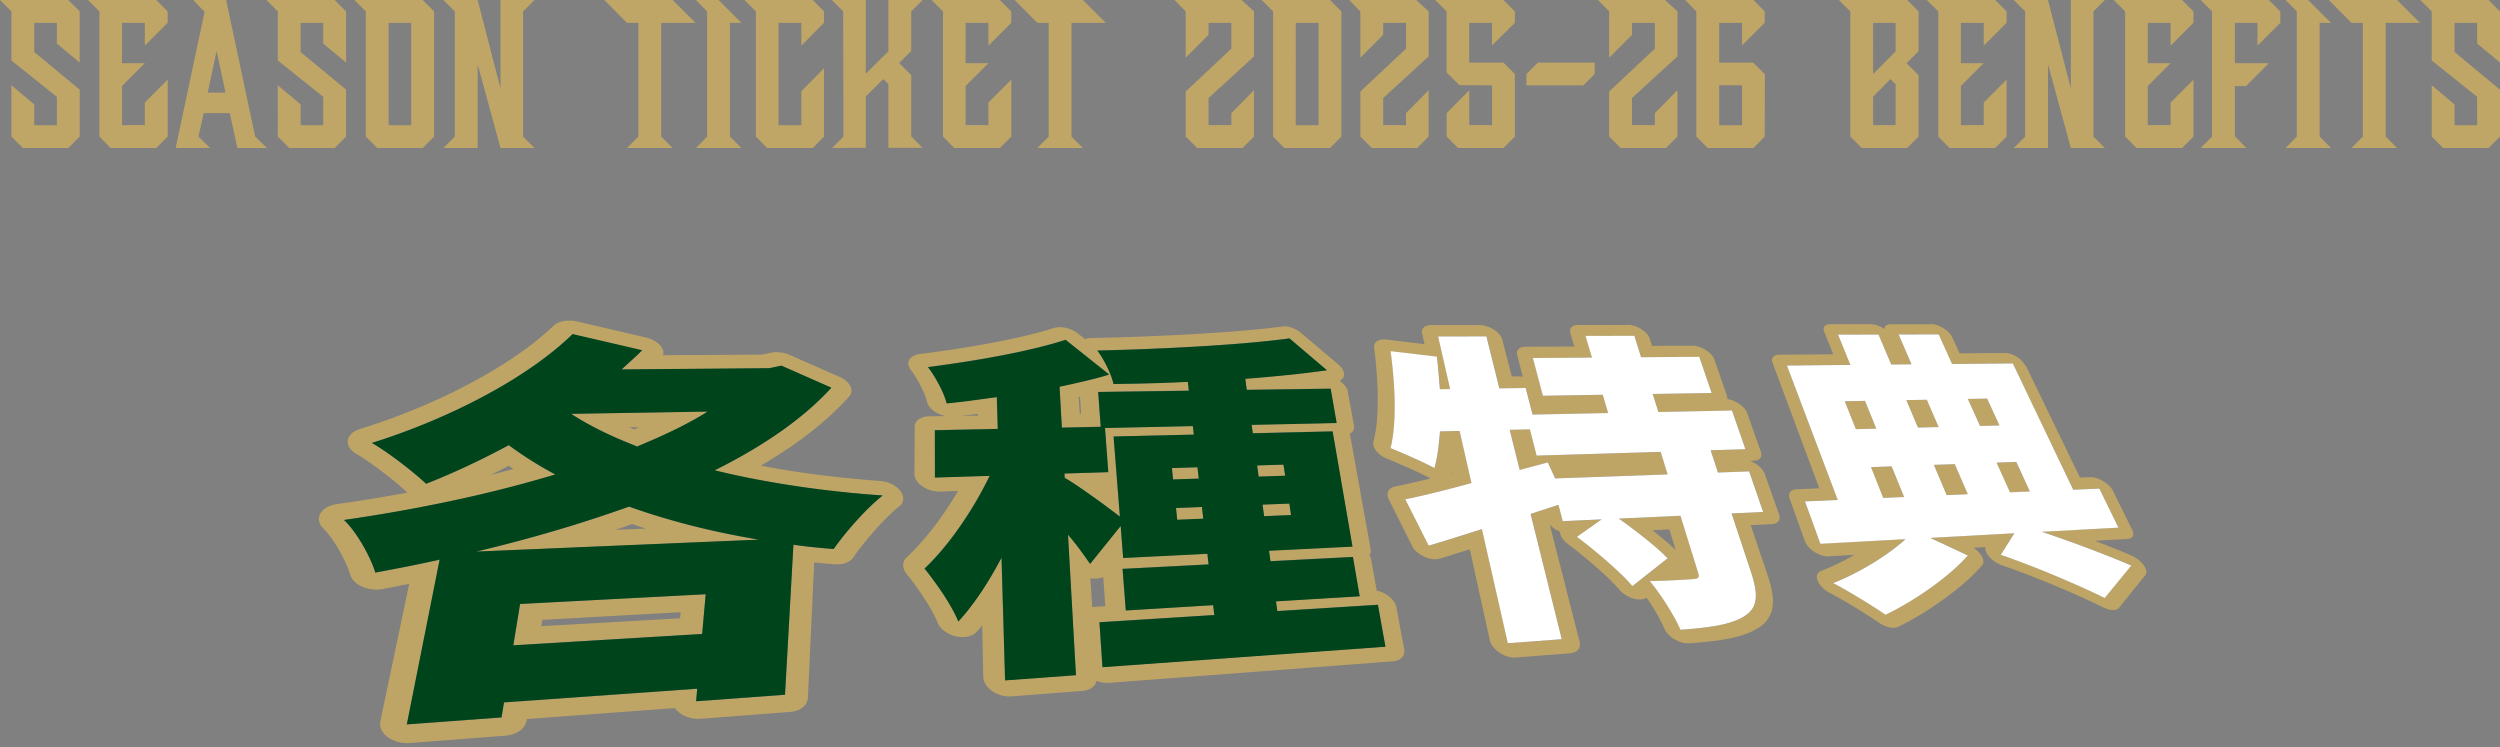 <svg xmlns="http://www.w3.org/2000/svg" id="b" viewBox="0 0 532.03 158.99"><rect x="0" y="0" width="532.03" height="158.99" fill="#808080" stroke="none"/><defs><clipPath id="d"><path d="M76.36 158.99 60.41 68.17l363.29.42 47.85 59.88z" style="fill:none"/></clipPath><style>.f{fill:#bfa666}.h{fill:#bea566}.i{fill:#fff}.j{fill:#00441b}</style></defs><g id="c"><g style="isolation:isolate"><g style="clip-path:url(#d)"><path d="m115.2 133.26.21-1.34 29.44-1.64-.12 1.3-29.52 1.68m34.97-6.8-39.5 2.07-1.44 8.79 40.19-2.42.75-8.45M131 112.74c.3-.1.59-.2.89-.3s.59-.2.88-.3.58-.2.88-.31.58-.2.87-.31c.24.08.49.16.73.25s.49.16.74.24.49.16.74.24l.75.24-6.47.25m2.87-4.92c-2.48.88-5.02 1.75-7.61 2.59s-5.28 1.68-7.99 2.48a321 321 0 0 1-16.97 4.51l60.19-2.54c-2.49-.41-4.94-.87-7.34-1.38s-4.77-1.05-7.08-1.64-4.57-1.22-6.77-1.89-4.35-1.38-6.43-2.12m.04-16.89 2.08-.04-.27.12-.27.12-.27.12-.27.12c-.08-.04-.17-.07-.25-.11s-.17-.07-.25-.11-.17-.07-.25-.11-.16-.07-.25-.11m16.66-3.36-29.03.48c.99.65 2.03 1.28 3.11 1.89s2.21 1.2 3.39 1.78 2.39 1.14 3.65 1.68 2.56 1.08 3.9 1.6l1.85-2.63-1.85 2.63c1.41-.58 2.8-1.18 4.15-1.78s2.65-1.2 3.91-1.82 2.47-1.24 3.63-1.88 2.26-1.29 3.3-1.95m-46.11 13.45c.32-.16.63-.31.95-.47s.63-.31.94-.47.63-.32.94-.48.62-.32.94-.48c.08.06.17.11.25.17s.17.11.26.17l.26.17.26.17c-.39.1-.79.21-1.18.31s-.79.21-1.19.31-.8.2-1.2.31-.81.2-1.21.3m-13.83 1.91c-.59-.57-1.4-1.28-2.32-2.04s-1.96-1.6-3.04-2.42-2.18-1.63-3.24-2.36-2.06-1.38-2.93-1.87c4.41-1.39 8.75-2.99 12.92-4.75s8.06-3.64 11.75-5.65c3.64-1.98 7.02-4.07 10.07-6.22 3.01-2.12 5.68-4.31 7.95-6.52l14.82 3.44c-.33.34-.68.68-1.03 1.01s-.72.67-1.09 1.01-.74.67-1.12 1.02-.75.69-1.12 1.04l31.42-.26 2.57-.54 10.64 4.69c-1.48 1.62-3.12 3.2-4.89 4.74a74 74 0 0 1-5.79 4.51 97 97 0 0 1-6.66 4.28c-2.37 1.39-4.88 2.74-7.5 4.05 2.72.66 5.52 1.28 8.4 1.84s5.81 1.06 8.82 1.51 6.04.84 9.15 1.18 6.22.61 9.39.83c-.87.69-1.81 1.52-2.77 2.45s-1.93 1.95-2.87 2.99-1.85 2.11-2.66 3.12-1.55 1.99-2.13 2.83q-1.08-.075-2.16-.18l-2.16-.21c-.72-.07-1.43-.16-2.14-.24s-1.41-.18-2.11-.28l-1.79 31.92-18.92 1.39.24-2.67-41.12 2.91-.53 3.2-20.15 1.48 6.98-35.06c-1.12.26-2.25.5-3.38.74s-2.28.47-3.42.7-2.3.45-3.44.67-2.3.44-3.44.65c-.26-.83-.63-1.79-1.09-2.8s-1-2.05-1.6-3.08-1.25-2.03-1.92-2.94-1.37-1.73-2.06-2.38c4-.57 7.99-1.21 11.94-1.92s7.79-1.46 11.59-2.28 7.47-1.68 11.07-2.6 7.03-1.88 10.38-2.89a75 75 0 0 1-5.22-3.02c-.83-.52-1.63-1.05-2.41-1.59s-1.55-1.08-2.29-1.62c-1.42.76-2.86 1.51-4.3 2.24s-2.91 1.44-4.38 2.13-2.95 1.36-4.43 2-2.98 1.26-4.48 1.85m30.37-34.74a6 6 0 0 0-1.82.27c-.28.09-.52.19-.75.32s-.43.27-.61.44c-1.09 1.04-2.28 2.08-3.55 3.11s-2.67 2.07-4.13 3.08c-1.47 1.02-3.03 2.03-4.65 3.02s-3.35 1.97-5.12 2.92c-1.78.96-3.63 1.89-5.53 2.79s-3.87 1.78-5.87 2.61-4.06 1.64-6.14 2.39-4.2 1.47-6.32 2.13q-.54.165-.99.42c-.45.255-.55.35-.77.56s-.4.44-.53.68-.22.5-.25.76 0 .53.06.79.19.52.35.77.37.49.62.72.54.43.88.62c.16.09.34.2.53.32s.4.25.61.39.44.29.68.44.47.32.72.49c.37.25.74.52 1.12.8s.77.56 1.16.85.77.58 1.16.88.76.59 1.12.88c.37.29.72.58 1.06.86s.66.55.96.81.58.5.82.72.47.43.65.6c.02.01.03.03.05.04s.03.03.05.04.03.03.05.04.03.03.05.04c-1.23.23-2.46.45-3.7.66s-2.48.42-3.73.63-2.5.4-3.76.59-2.52.37-3.78.55c-.41.06-.81.15-1.17.27s-.71.27-1.02.44-.58.37-.81.59-.43.46-.57.72-.24.53-.28.8-.03.55.02.83.17.55.32.82.36.52.62.76c.11.11.23.23.36.37s.26.29.4.45.28.33.42.52.29.37.43.57c.22.3.44.62.65.94s.43.67.64 1.01.42.7.62 1.06.39.72.57 1.08.36.71.52 1.06.31.69.45 1.02.26.65.37.95.21.58.28.84c.08.26.19.51.35.75s.34.47.57.68.48.42.76.6.6.35.93.49c.26.11.52.2.79.28s.55.14.84.19.57.08.86.1.58.02.87 0c.09 0 .18-.01.27-.02l.27-.03c.09-.01.18-.02.26-.04s.17-.03.26-.05c.45-.09.91-.18 1.36-.26s.91-.18 1.37-.27l1.38-.27 1.38-.27-6.13 29.21a2.9 2.9 0 0 0 .22 1.83c.14.29.32.58.54.84s.5.52.81.75c.32.23.66.43 1.03.6s.76.31 1.17.42.83.18 1.26.22.87.04 1.31 0l20.25-1.56c.6-.05 1.17-.16 1.69-.34s.98-.41 1.38-.7.73-.62.97-.99.41-.77.48-1.2l.05-.31 31.51-2.34c.07.1.15.2.23.29s.17.19.26.28.19.18.29.27.21.17.32.25c.3.22.63.41.98.57s.72.29 1.1.4.77.17 1.16.21.79.04 1.19.01l19.01-1.46c.54-.04 1.04-.15 1.49-.31s.84-.39 1.18-.65.6-.58.78-.92.3-.72.32-1.13l1.34-28.79c.37.04.74.08 1.12.11s.74.07 1.12.1l1.12.09c.38.03.74.06 1.11.08.06 0 .13 0 .19.01s.13 0 .19 0h.38c.34-.02.67-.06.97-.13s.59-.17.86-.29.5-.27.71-.43.38-.36.53-.57c.27-.39.57-.82.91-1.28s.7-.93 1.09-1.42.8-1 1.23-1.51.87-1.02 1.31-1.53.9-1.01 1.36-1.49.91-.95 1.36-1.4.89-.86 1.32-1.24.83-.73 1.22-1.03c.26-.21.46-.44.6-.7s.22-.53.24-.82-.02-.58-.12-.88-.26-.6-.48-.89-.49-.56-.8-.81-.66-.46-1.04-.65-.78-.34-1.2-.45-.85-.19-1.29-.22c-2.21-.16-4.4-.34-6.57-.56s-4.32-.46-6.44-.73-4.22-.57-6.29-.9-4.1-.68-6.09-1.06c1.92-1.12 3.77-2.27 5.53-3.45s3.41-2.37 4.99-3.61 3.05-2.47 4.44-3.76c1.38-1.27 2.67-2.57 3.87-3.91.14-.15.25-.32.33-.49s.13-.35.15-.54 0-.38-.03-.57-.11-.39-.21-.59-.23-.39-.38-.58-.33-.36-.52-.53-.42-.33-.65-.47-.49-.28-.76-.4l-10.58-4.66c-.22-.1-.45-.18-.68-.26s-.47-.14-.7-.18-.47-.09-.71-.11-.47-.04-.7-.04H165c-.09 0-.19.01-.28.02l-.27.03c-.09.01-.18.03-.26.05l-2.04.42-21.06.12c.04-.14.07-.29.08-.44s0-.3-.04-.45-.08-.31-.15-.46-.16-.31-.26-.46c-.16-.23-.35-.44-.58-.64s-.48-.39-.76-.55-.58-.32-.91-.45-.67-.24-1.02-.32l-14.73-3.43-.42-.09c-.14-.03-.28-.04-.42-.06s-.28-.03-.42-.04-.28-.01-.41-.01M255.79 107.89l-5.52.22.25 2.51 5.56-.23-.29-2.49m18.6-.74-5.71.22.34 2.46 5.73-.24zm-19.55-7.72-5.44.17.24 2.42 5.47-.18-.28-2.41m18.31-.56-5.61.17.32 2.37 5.64-.19-.36-2.36m-19.28-8.19-18.7.4.7 9.4-9.33.29.05.93c.61.33 1.47.87 2.46 1.53s2.12 1.44 3.25 2.25 2.29 1.65 3.33 2.42 1.98 1.48 2.69 2.03l-1.34-17.04 17.08-.4-.21-1.81m-20.52 32.47c.14 0 .27-.02.4-.04s.26-.04.38-.07.24-.06.36-.1.23-.08.33-.13l.44 6.19-2.66.16h-.12l-.4-6.1c.11.02.21.03.32.05s.21.02.32.03.21 0 .31 0h.3m-28.81-34.62c.3-.03.61-.07.91-.11s.61-.07.91-.11.6-.08.91-.11.6-.08.9-.12v.38zm25.08-4.02s.05-.01.07-.02.05-.01.07-.02.05-.01.07-.02.05-.01.07-.02l.23 3.61h-.29l-.23-3.55m7.41-2.78c-.12-.53-.3-1.13-.54-1.76s-.52-1.28-.84-1.93-.66-1.28-1.01-1.86-.71-1.12-1.05-1.57c3.73-.09 7.56-.21 11.35-.36s7.49-.34 11.06-.56 6.93-.46 10.06-.74 5.94-.58 8.41-.92l7.97 6.77c-1.28.18-2.62.35-3.99.52s-2.8.32-4.26.48-2.96.3-4.48.43-3.08.27-4.66.39l.32 2.35 17.85-.25 1.28 7.31-18.09.39.24 1.79 16.99-.4 4.23 24.52-17.76.88.3 2.23 17.55-.91 1.44 8.37-17.81 1.08.28 2.07 21.41-1.34 1.6 8.92-60.22 4.36-.64-9.56 24.44-1.54-.24-2.1-18.59 1.13-.69-8.85 18.31-.95-.26-2.26-17.92.89-.53-6.81-6.51 8.07c-.29-.42-.61-.88-.96-1.37s-.72-1.01-1.11-1.54-.81-1.08-1.25-1.64-.9-1.11-1.38-1.66l1.69 29.89-15.08 1.11-.76-26.12c-.67 1.28-1.37 2.53-2.08 3.74s-1.46 2.41-2.22 3.55c-.77 1.15-1.55 2.25-2.37 3.3s-1.66 2.06-2.52 3c-.35-.87-.83-1.83-1.39-2.83-.56-.99-1.19-2.02-1.85-3.03s-1.35-2-2.03-2.91-1.33-1.76-1.92-2.49c1.41-1.33 2.78-2.83 4.1-4.42 1.31-1.58 2.57-3.26 3.75-4.99 1.17-1.71 2.27-3.46 3.29-5.21 1-1.73 1.91-3.45 2.72-5.12l-11.65.36-.02-10.07 13.39-.28-.2-6.77c-.91.12-1.82.25-2.71.37s-1.79.24-2.67.36-1.77.23-2.65.33-1.77.2-2.65.29c-.13-.58-.35-1.22-.63-1.9s-.61-1.38-.98-2.08-.76-1.38-1.16-2.02-.81-1.23-1.2-1.73c2.7-.35 5.45-.74 8.15-1.17s5.34-.89 7.88-1.38 4.94-1.01 7.18-1.56 4.27-1.11 6.07-1.7l9.28 7.38c-.8.26-1.62.49-2.46.72s-1.71.44-2.59.65-1.78.41-2.7.62-1.86.41-2.81.62l.49 8.7 8.27-.18-.54-7.41 19.3-.27-.22-1.89q-1.995.105-3.99.18c-1.995.075-2.67.1-3.99.13s-2.65.07-3.96.09-2.61.05-3.88.06m36.12-12.18h-.26c-.04 0-.09 0-.13.01s-.09 0-.13.01c-1.2.16-2.49.31-3.86.45s-2.84.28-4.37.41-3.14.26-4.79.37-3.38.23-5.13.33c-1.76.1-3.56.19-5.39.28s-3.69.16-5.55.24-3.75.13-5.63.19-3.76.1-5.61.14c-.12 0-.24 0-.36.02s-.23.03-.34.05-.22.04-.32.07-.2.06-.29.1l-1.53-1.22c-.26-.21-.56-.4-.86-.56s-.63-.3-.96-.42-.67-.2-1.01-.26a5.7 5.7 0 0 0-1.34-.08l-.33.03c-.11.01-.21.03-.31.06s-.2.05-.3.08c-.85.27-1.77.55-2.74.81s-2.01.53-3.08.79-2.21.51-3.37.76-2.38.49-3.61.72c-1.24.24-2.51.47-3.8.69s-2.61.43-3.93.64-2.66.4-4 .59-2.68.36-4.01.53c-.26.03-.51.08-.73.16s-.44.16-.63.26-.36.23-.5.36-.26.29-.35.45q-.135.24-.18.51c-.045.27-.03.36 0 .55s.09.38.18.57.2.38.35.57c.12.15.24.32.37.5s.26.38.39.58.27.42.4.64.27.45.4.68.26.47.39.71.25.48.36.72.23.48.33.71.2.46.29.69c.06.14.11.28.16.42s.1.27.14.4.08.25.11.37.06.23.08.33c.05.22.13.44.25.65s.27.42.44.62.39.39.62.57.49.35.78.5c.15.08.3.15.45.22s.31.13.47.19.32.11.48.15l.48.12-3.48.06c-.46 0-.88.07-1.25.18s-.71.26-.98.45-.49.42-.64.69-.23.56-.23.87l-.07 10.08c0 .23.04.47.11.7s.19.47.34.69.33.45.54.66.46.41.73.59.56.35.87.49.62.26.95.35.66.16.99.21.67.06 1 .05l3.77-.13c-.26.43-.52.87-.78 1.3s-.54.87-.82 1.3-.56.87-.85 1.3-.58.86-.88 1.29c-.58.83-1.18 1.65-1.8 2.45s-1.25 1.59-1.89 2.34-1.29 1.49-1.95 2.19-1.32 1.36-1.99 1.99c-.24.23-.43.48-.55.76s-.18.57-.18.87.06.62.18.93.31.62.55.92c.27.33.56.7.86 1.09s.61.81.93 1.25.64.89.96 1.35.64.94.95 1.42.61.95.9 1.43.56.94.81 1.4.48.89.68 1.3.37.8.51 1.15c.13.33.33.66.57.96s.54.58.88.83.71.48 1.11.66.84.34 1.29.44c.15.04.31.07.46.09l.46.06c.15.02.3.02.45.02s.29 0 .44-.01c.28-.02.54-.06.8-.11s.5-.13.72-.23.44-.21.63-.33.36-.28.51-.44l.3-.33c.1-.11.2-.22.29-.34s.19-.23.29-.34.19-.23.29-.34l.23 10.98c0 .27.05.54.14.81s.21.53.38.79.36.51.59.74.5.46.79.66.61.38.93.53.67.28 1.01.37.7.16 1.06.2.71.04 1.06.02l15.13-1.17c.41-.03.78-.11 1.12-.22s.64-.27.9-.46.48-.41.65-.65.29-.52.35-.81c.21.08.43.16.65.22s.44.11.67.14.45.06.67.07.44 0 .66 0l60.43-4.59c.42-.03.79-.12 1.11-.26s.59-.33.8-.56.36-.49.44-.79.09-.62.03-.97l-1.66-8.91c-.04-.24-.12-.47-.23-.71s-.25-.47-.42-.69-.37-.44-.6-.65-.48-.4-.75-.58a6.647 6.647 0 0 0-1.06-.57c-.18-.08-.37-.15-.56-.2s-.38-.11-.57-.15l-1.18-6.62c-.01-.07-.03-.15-.05-.23s-.05-.15-.07-.23-.06-.15-.1-.23-.07-.15-.12-.22c.06-.09.1-.19.14-.29s.07-.2.09-.31.03-.22.03-.34-.01-.24-.03-.36l-4.41-24.5v-.08c.17-.09.31-.19.43-.31s.22-.25.3-.4.12-.3.15-.47.02-.34-.02-.53l-1.33-7.31c-.04-.2-.1-.39-.2-.59s-.22-.39-.37-.58-.33-.38-.53-.55-.42-.35-.66-.51c.14-.06.26-.13.38-.21s.21-.17.29-.27.15-.21.2-.32.09-.24.1-.37c.02-.18.02-.37-.03-.56s-.11-.39-.22-.58-.23-.39-.39-.58-.35-.38-.56-.56l-7.95-6.74c-.26-.22-.55-.42-.85-.59s-.63-.33-.96-.45-.67-.22-1-.28-.67-.1-.99-.1M325.58 91.36l-4.29.1 2.13 8.55 5.99-1.6 1.56 3.4 23.94-.85-1.48-4.8-26.4.8-1.44-5.59m26.08 21.47 3.59-.18 1.35 4.41c-.32-.31-.65-.61-.99-.92s-.69-.62-1.06-.93-.74-.63-1.12-.94-.77-.63-1.17-.95l-.15-.12-.15-.12-.15-.12-.15-.12m-42.66-12.17s.02-.06.02-.09.02-.06.02-.09.02-.06.02-.09.02-.06.02-.09l.07.32s-.03 0-.04.01-.03 0-.04.01-.03 0-.04.01-.03 0-.04.01m38.84-29.22 1.43 4.57 12.39-.09 2.63 7.71-12.54.2 1.21 3.84 15.66-.32 2.86 8.24-7.41.22 1.57 4.74 6.63-.24 2.98 8.63-6.72.31 4.09 12.34c.4 1.21.7 2.29.88 3.27s.23 1.85.15 2.62-.32 1.46-.71 2.06-.95 1.13-1.7 1.59-1.59.84-2.53 1.17-1.98.58-3.11.8-2.36.39-3.68.53-2.75.27-4.26.38c-.34-.77-.77-1.63-1.27-2.53s-1.05-1.84-1.64-2.77-1.21-1.84-1.82-2.7-1.23-1.65-1.81-2.35c.87-.01 1.79-.04 2.71-.08s1.82-.08 2.66-.12 1.61-.08 2.24-.12 1.14-.07 1.44-.09.56-.05.76-.1.35-.11.45-.2.16-.21.17-.36-.02-.33-.09-.55l-3.81-12.29-13.13.6c.94.67 1.91 1.38 2.88 2.1s1.94 1.48 2.86 2.22 1.8 1.47 2.59 2.17 1.49 1.36 2.07 1.97l-7.5 5.91c-.61-.73-1.41-1.56-2.31-2.45s-1.92-1.81-2.99-2.75-2.18-1.88-3.29-2.77-2.19-1.75-3.21-2.52l5.27-3.71-8.29.38-.91-3.48-5.93 1.94 6.63 26.66-11.48.85-5.51-24.28c-.97.31-1.95.62-2.91.93s-1.93.61-2.88.91-1.89.59-2.82.87-1.83.55-2.72.81l-4.98-9.86c1.02-.21 2.09-.44 3.2-.69s2.25-.53 3.44-.82 2.4-.6 3.64-.93 2.51-.67 3.8-1.02l-2.52-11.09-4.18.1c-.06.73-.12 1.44-.19 2.13s-.15 1.37-.24 2.02-.2 1.28-.32 1.89-.27 1.2-.43 1.76c-.52-.29-1.21-.64-1.99-1.01s-1.65-.77-2.53-1.17-1.77-.78-2.6-1.14-1.6-.67-2.22-.92c.34-1.32.57-2.83.71-4.46s.19-3.37.17-5.17a80 80 0 0 0-.27-5.51c-.15-1.85-.35-3.7-.6-5.51l9.86 1.17.18 1.7c.06.57.11 1.14.16 1.72l.15 1.74c.05.58.1 1.18.15 1.78l2.17-.03-2.55-11.19 10.28-.02 2.75 11.06 5.6-.08 1.47 5.66 16.08-.33-1.14-3.89-12.74.21-2.14-8.03 12.57-.09-1.36-4.62 10.42-.02m-1.57-2.32h-10.39c-.33 0-.62.04-.86.12s-.45.2-.6.35-.26.33-.3.54-.04.44.04.69l.83 2.89-10.3.05c-.34 0-.64.05-.9.13s-.47.21-.63.36-.27.34-.33.56-.05.46.02.72l1.2 4.62c-.08-.01-.15-.03-.23-.04l-.23-.03c-.08-.01-.15-.01-.22-.02s-.15 0-.22 0l-1.46.02-2.02-7.88c-.05-.18-.12-.37-.23-.55s-.23-.37-.39-.55-.33-.35-.53-.52-.42-.33-.65-.48c-.24-.15-.48-.28-.74-.4s-.51-.22-.77-.3-.52-.14-.77-.19-.5-.06-.74-.06h-10.25q-.525 0-.93.12c-.405.12-.5.21-.67.36s-.3.34-.37.56-.07.46-.02.72l.51 2.3-8.05-.97s-.1-.01-.15-.02-.1 0-.14-.01-.09 0-.14 0h-.14c-.34 0-.65.04-.92.12s-.51.2-.69.34-.33.33-.41.53-.12.44-.08.7c.11.89.22 1.79.31 2.69s.17 1.82.24 2.73.12 1.82.16 2.72.06 1.8.06 2.68 0 1.74-.04 2.58-.09 1.66-.16 2.44-.17 1.53-.29 2.24-.26 1.37-.42 1.98c-.08.31-.06.65.05.99s.3.69.57 1.02.61.65 1 .93.85.53 1.35.73l.7-2.29-.7 2.29c.29.11.61.25.96.39s.73.31 1.13.48.81.35 1.24.53.85.37 1.27.56c.21.09.42.19.63.28s.41.19.61.28.4.18.59.27l.55.26c.18.09.35.17.51.25l.46.23c.14.07.27.14.39.2s.22.12.3.16c.05.03.09.05.14.07s.09.05.14.07.09.04.14.07.09.04.14.06c-.68.17-1.35.33-2 .48s-1.3.3-1.92.45-1.24.28-1.84.41-1.18.25-1.75.36c-.37.07-.68.2-.93.37s-.44.38-.56.62-.18.52-.17.82.1.62.27.95l4.95 9.9c.11.23.26.45.43.67s.37.43.59.62.47.38.73.55.54.32.84.46c.22.1.43.18.65.26s.44.13.66.17.43.08.64.09.42.02.61 0c.07 0 .14 0 .21-.02s.14-.02.2-.03.13-.02.2-.04.13-.03.19-.05c.51-.15 1.02-.31 1.54-.46s1.04-.32 1.57-.49 1.06-.33 1.6-.5 1.07-.34 1.62-.52l4.26 19.36c.05.24.14.48.26.71s.27.47.45.7.38.45.61.66.48.41.76.59c.27.18.56.34.86.48s.59.25.89.33.6.15.89.18.58.04.86.02l11.51-.89c.38-.03.72-.12 1.01-.25s.52-.31.7-.53.3-.47.35-.76.04-.6-.04-.93l-6.36-24.92c.08.09.17.18.26.27s.19.17.29.26.2.17.31.25.22.16.34.23c.08.05.16.1.23.14s.16.09.24.13l.24.12c.08.04.16.08.25.11v.1c0 .03 0 .07.01.11s.01.07.02.11l.03.11c.05.19.12.37.21.56s.21.37.35.56.29.36.47.54.37.34.58.5c.48.36.98.75 1.49 1.15s1.04.82 1.56 1.25 1.06.87 1.58 1.31 1.04.89 1.55 1.34c.25.22.5.44.74.66s.48.44.72.65.46.43.68.64.43.41.63.61.4.39.59.58.36.37.53.55.32.34.46.5.27.31.38.44c.19.22.4.44.63.64s.48.39.75.55.54.32.83.45.58.24.88.32c.14.04.27.07.41.1s.27.05.39.06l.38.03c.12.01.24 0 .36 0s.24-.02.35-.04.22-.05.33-.08.2-.07.3-.11.18-.09.27-.15c.13.18.25.37.38.56s.25.38.38.57.25.39.37.58.24.39.36.58c.24.39.46.77.68 1.15s.43.75.62 1.12.37.71.54 1.05.31.65.43.94c.09.22.21.43.35.64s.31.42.5.61.4.39.62.57.47.35.73.5.52.29.78.4.53.21.8.28.53.12.79.15.51.03.74.02c.77-.06 1.52-.12 2.26-.19s1.44-.14 2.14-.22 1.37-.16 2.02-.26 1.29-.2 1.91-.32c.61-.12 1.21-.26 1.78-.41s1.13-.32 1.66-.5 1.05-.39 1.53-.62.95-.48 1.39-.75c.23-.14.44-.29.65-.45s.4-.32.58-.49.35-.35.5-.54.29-.38.42-.58c.19-.3.36-.62.49-.94s.24-.67.31-1.03.12-.72.15-1.1.02-.76 0-1.16c-.03-.4-.08-.8-.14-1.22s-.15-.84-.26-1.27-.22-.88-.36-1.33-.28-.92-.44-1.4l-3.51-10.37 4.47-.22c.33-.02.62-.08.86-.19s.43-.25.57-.43.22-.39.24-.64-.01-.51-.11-.79l-3.03-8.62c-.07-.19-.16-.39-.29-.58s-.27-.39-.44-.58-.36-.37-.57-.55-.44-.34-.68-.49c-.09-.06-.19-.12-.29-.17s-.19-.11-.29-.15-.2-.09-.29-.14-.2-.08-.3-.12l.79-.03c.32-.01.6-.07.84-.16s.42-.23.55-.4.22-.37.24-.6 0-.48-.11-.75l-2.9-8.23c-.07-.18-.16-.37-.28-.56s-.26-.37-.42-.55-.35-.36-.55-.52-.43-.33-.66-.48a7.574 7.574 0 0 0-1.17-.58 5 5 0 0 0-1.17-.3c0-.06.01-.11.01-.17v-.18c0-.06-.02-.12-.03-.19s-.03-.13-.06-.2l-2.67-7.69c-.06-.18-.15-.36-.26-.53s-.25-.36-.41-.53-.34-.34-.54-.51-.42-.32-.65-.46-.47-.27-.71-.38-.49-.21-.73-.28-.49-.14-.72-.18-.47-.06-.69-.06l-8.55.04-.5-1.57c-.06-.18-.14-.35-.25-.53s-.24-.35-.4-.53-.33-.34-.53-.5a6.1 6.1 0 0 0-1.35-.84c-.24-.11-.49-.21-.74-.29s-.49-.14-.73-.18-.47-.06-.7-.06M402.55 99.25l-4.39.16 2.6 6.55 4.43-.19-2.65-6.52m13.46-.48-4.45.16 2.73 6.44 4.5-.2-2.77-6.4m13.08-.46-4.19.15 2.86 6.33 4.22-.18-2.89-6.29m-32.2-13.01-4.3.08 2.36 5.94 4.34-.11zm13.17-.25-4.36.08 2.48 5.84 4.41-.11-2.52-5.81m12.82-.24-4.1.08 2.6 5.75 4.13-.11zm-10.3-13.66 2.83 6.28 12.93-.12 12.85 26.88 5.56-.24 4.07 8.31-16.3.89c1.78.6 3.57 1.22 5.34 1.85s3.49 1.27 5.14 1.89 3.22 1.24 4.66 1.82 2.75 1.13 3.89 1.62l-5.66 6.91c-1.28-.64-2.82-1.37-4.53-2.14s-3.58-1.59-5.54-2.41-4-1.65-6.03-2.44-4.07-1.54-6.01-2.21l2.88-4.58-17.89.98 7.99 3.74c-.92 1.06-2.06 2.18-3.35 3.3s-2.75 2.29-4.3 3.4-3.2 2.21-4.86 3.21-3.36 1.93-5 2.71c-.72-.5-1.57-1.06-2.49-1.65s-1.91-1.21-2.92-1.82-2.02-1.21-3-1.77-1.9-1.07-2.72-1.5c1.46-.57 2.94-1.25 4.39-1.99s2.86-1.53 4.2-2.36 2.6-1.67 3.75-2.52 2.17-1.68 3.04-2.48l-18.11.99-3.28-9.03 6.97-.3-10.81-28.61 13.5-.13-2.62-6.45 8.61-.02 2.71 6.38 4.32-.04-2.75-6.35 8.54-.02m-1.67-2.13h-8.53c-.22 0-.41.02-.58.07s-.31.11-.43.2-.21.19-.26.32-.09.26-.09.42c-.02-.01-.04-.02-.06-.04s-.04-.02-.06-.04-.04-.02-.06-.04-.04-.02-.06-.04c-.22-.14-.45-.26-.68-.37s-.46-.2-.69-.27-.45-.13-.67-.17-.43-.06-.63-.06h-8.59c-.29 0-.54.04-.75.11s-.37.19-.49.33-.19.31-.2.51.02.41.12.65l1.93 4.81-11.49.08c-.3 0-.57.05-.79.13s-.4.2-.52.35-.2.33-.23.53.01.43.1.68l9.96 26.75-4.82.2c-.32.01-.6.07-.83.17s-.42.24-.55.42-.21.38-.23.62.02.5.12.78l3.24 9.04c.07.2.18.41.3.62s.28.41.46.61.38.39.59.57.46.36.71.52q.375.24.78.42c.405.18.53.22.79.3s.52.14.77.17.49.05.72.03l5.46-.32c-.57.33-1.16.65-1.74.96s-1.19.61-1.78.9-1.2.57-1.8.83-1.2.51-1.79.74c-.21.08-.39.19-.52.33s-.24.3-.31.48-.09.38-.08.59.06.44.16.68c.09.24.23.48.39.72s.36.47.58.7.47.44.74.64.56.38.87.54c.36.19.76.4 1.18.64s.87.48 1.33.74.93.54 1.41.82.96.57 1.44.86.96.59 1.43.88.93.58 1.36.86.85.55 1.24.8.74.49 1.05.71c.28.19.56.36.85.51s.58.26.87.36.57.16.84.2.53.05.78.03c.07 0 .15-.01.22-.03s.14-.03.21-.04.13-.04.2-.06.12-.05.18-.08c.84-.41 1.7-.85 2.55-1.33s1.71-.97 2.56-1.49 1.69-1.06 2.51-1.62 1.63-1.12 2.42-1.7c.78-.58 1.55-1.16 2.28-1.75s1.43-1.17 2.09-1.76 1.28-1.17 1.85-1.75 1.1-1.14 1.58-1.7c.1-.12.18-.26.22-.42s.06-.32.04-.5-.06-.37-.14-.57-.18-.4-.32-.61c-.1-.15-.21-.29-.33-.44s-.25-.28-.39-.42-.29-.27-.44-.39-.32-.24-.49-.36l2.54-.15c-.02.13-.03.27-.01.42s.05.31.11.47.14.33.23.49.22.34.35.51c.17.22.37.43.59.63s.46.39.71.56.52.33.79.47.55.26.83.35c.93.32 1.89.66 2.87 1.02s1.97.73 2.96 1.12 1.99.78 2.98 1.18 1.97.8 2.93 1.21c.96.4 1.89.8 2.8 1.2s1.78.78 2.61 1.16 1.61.74 2.34 1.08 1.39.67 1.99.96q.315.165.63.27c.315.105.41.14.6.19s.38.08.57.1.35.02.51 0c.11 0 .22-.03.33-.05s.2-.06.29-.09.17-.09.24-.14.14-.12.19-.19l5.6-6.97c.1-.12.16-.26.19-.41s.03-.32 0-.51-.09-.37-.19-.57a4.6 4.6 0 0 0-.89-1.23c-.19-.19-.41-.39-.64-.56s-.47-.34-.72-.49-.52-.29-.78-.4c-.53-.23-1.1-.47-1.69-.72s-1.21-.5-1.86-.76-1.32-.53-2.01-.8-1.4-.55-2.13-.83l6.94-.4c.28-.02.51-.08.7-.18s.32-.24.41-.41.12-.37.1-.6-.09-.48-.23-.74l-4.1-8.3c-.09-.18-.2-.36-.34-.55s-.29-.36-.47-.54-.37-.35-.58-.51-.43-.32-.66-.46c-.24-.14-.47-.27-.71-.38s-.47-.2-.71-.28-.46-.13-.67-.16-.42-.05-.62-.04l-2.26.09-11.5-23.79c-.08-.16-.18-.33-.31-.5s-.27-.33-.43-.49-.34-.32-.54-.47a7 7 0 0 0-1.3-.79c-.22-.11-.45-.19-.67-.26s-.44-.13-.65-.16-.41-.05-.6-.05l-9.63.07-1.59-3.49c-.07-.16-.17-.33-.29-.49s-.26-.33-.42-.49-.34-.32-.53-.47-.4-.29-.62-.43c-.22-.13-.45-.25-.67-.36s-.45-.19-.68-.27-.44-.13-.66-.17-.42-.06-.61-.06" class="h"/><path d="m109.24 137.32 1.44-8.79 39.5-2.07-.75 8.45-40.19 2.42m-7.93-19.94c2.91-.69 5.79-1.42 8.63-2.17q4.23-1.125 8.34-2.34c4.11-1.215 5.38-1.63 7.99-2.48s5.13-1.71 7.61-2.59c2.08.74 4.22 1.45 6.43 2.12s4.46 1.3 6.77 1.89 4.67 1.14 7.08 1.64 4.85.96 7.34 1.38l-60.19 2.54m34.29-22.36c-1.34-.52-2.64-1.06-3.9-1.6s-2.48-1.11-3.65-1.68-2.3-1.17-3.39-1.78-2.12-1.24-3.11-1.89l29.03-.48q-1.56 1.005-3.3 1.95c-1.74.945-2.37 1.27-3.63 1.88s-2.57 1.23-3.91 1.82-2.74 1.19-4.15 1.78m-13.75-23.9c-2.27 2.21-4.95 4.39-7.95 6.52-3.05 2.15-6.43 4.24-10.07 6.22-3.69 2.01-7.64 3.91-11.75 5.65s-8.51 3.37-12.92 4.75c.87.5 1.87 1.14 2.93 1.87s2.17 1.54 3.24 2.36 2.12 1.65 3.04 2.42 1.73 1.47 2.32 2.04c1.49-.59 2.99-1.2 4.48-1.85s2.96-1.31 4.43-2 2.93-1.4 4.38-2.13 2.88-1.48 4.3-2.24c.75.55 1.51 1.09 2.29 1.62s1.59 1.07 2.41 1.59 1.67 1.04 2.54 1.54 1.76 1 2.68 1.48c-3.34 1.01-6.81 1.97-10.38 2.89s-7.3 1.79-11.07 2.6a345 345 0 0 1-23.53 4.2c.69.66 1.39 1.47 2.06 2.38s1.32 1.91 1.92 2.94 1.14 2.08 1.6 3.08.83 1.96 1.09 2.8c1.14-.22 2.29-.43 3.44-.65s2.3-.44 3.44-.67 2.29-.46 3.42-.7 2.26-.48 3.38-.74l-6.98 35.06 20.15-1.48.53-3.2 41.12-2.91-.24 2.67 18.92-1.39 1.79-31.92c.7.1 1.4.19 2.11.28s1.42.17 2.14.24 1.44.15 2.16.21l2.16.18c.58-.84 1.31-1.81 2.13-2.83s1.72-2.08 2.66-3.12 1.91-2.06 2.87-2.99 1.89-1.76 2.77-2.45a234 234 0 0 1-18.54-2.01c-3-.45-5.95-.96-8.82-1.51s-5.68-1.17-8.4-1.84c2.62-1.3 5.13-2.65 7.5-4.05a97 97 0 0 0 6.66-4.28c2.07-1.46 4-2.96 5.79-4.51 1.77-1.53 3.41-3.11 4.89-4.74l-10.64-4.69-2.57.54-31.42.26c.37-.35.74-.69 1.12-1.04s.75-.68 1.12-1.02.73-.67 1.09-1.01.7-.67 1.03-1.01l-14.82-3.44M250.52 110.62l-.25-2.51 5.52-.22.29 2.49-5.56.23m18.5-.76-.34-2.46 5.71-.22.36 2.44zm-19.38-7.82-.24-2.42 5.44-.17.28 2.41-5.47.18m18.2-.61-.32-2.37 5.61-.17.36 2.36-5.64.19m-29.55 8.5c-.71-.55-1.65-1.25-2.69-2.03s-2.19-1.61-3.33-2.42-2.26-1.59-3.25-2.25-1.85-1.2-2.46-1.53l-.05-.93 9.33-.29-.7-9.4 18.7-.4.21 1.81-17.08.4 1.34 17.04m36.08-37.91c-2.47.34-5.31.64-8.41.92s-6.52.52-10.06.74-7.3.4-11.06.56-7.62.28-11.35.36c.34.45.7.98 1.05 1.57s.69 1.22 1.01 1.86.6 1.3.84 1.93.42 1.23.54 1.76l3.88-.06c1.31-.02 2.63-.06 3.96-.09s2.66-.08 3.99-.13 2.66-.11 3.99-.18l.22 1.89-19.3.27.54 7.41-8.27.18-.49-8.7c.95-.21 1.89-.41 2.81-.62s1.82-.41 2.7-.62 1.74-.43 2.59-.65 1.66-.46 2.46-.72l-9.28-7.38c-1.8.59-3.85 1.16-6.07 1.7s-4.65 1.07-7.18 1.56-5.19.96-7.88 1.38-5.45.82-8.15 1.17c.39.5.8 1.1 1.2 1.73.4.64.8 1.33 1.16 2.02s.7 1.41.98 2.08.49 1.32.63 1.9c.89-.09 1.77-.19 2.65-.29s1.77-.21 2.65-.33 1.78-.23 2.67-.36 1.8-.24 2.71-.37l.2 6.77-13.39.28.02 10.07 11.65-.36c-.81 1.66-1.72 3.39-2.72 5.12-1.01 1.75-2.11 3.5-3.29 5.21a69 69 0 0 1-3.75 4.99c-1.32 1.59-2.7 3.09-4.1 4.42.59.72 1.25 1.57 1.92 2.49s1.37 1.91 2.03 2.91 1.3 2.04 1.85 3.03c.56 1 1.04 1.96 1.39 2.83.87-.94 1.71-1.95 2.52-3s1.6-2.15 2.37-3.3c.76-1.14 1.5-2.33 2.22-3.55s1.41-2.46 2.08-3.74l.76 26.12 15.08-1.11-1.69-29.89a51 51 0 0 1 2.63 3.3c.39.54.77 1.05 1.11 1.54s.67.95.96 1.37l6.51-8.07.53 6.81 17.92-.89.26 2.26-18.31.95.69 8.85 18.59-1.13.24 2.1-24.44 1.54.64 9.56 60.22-4.36-1.6-8.92-21.41 1.34-.28-2.07 17.81-1.08-1.44-8.37-17.55.91-.3-2.23 17.76-.88-4.23-24.52-16.99.4-.24-1.79 18.09-.39-1.28-7.31-17.85.25-.32-2.35c1.57-.12 3.13-.25 4.66-.39s3.02-.28 4.48-.43 2.88-.31 4.26-.48 2.71-.34 3.99-.52l-7.97-6.77" class="j"/><path d="m323.41 100.02-2.13-8.55 4.29-.1 1.44 5.59 26.4-.8 1.48 4.8-23.94.85-1.56-3.4-5.99 1.6m24.44-28.55-10.42.02 1.36 4.62-12.57.09 2.14 8.03 12.74-.21 1.14 3.89-16.08.33-1.47-5.66-5.6.08-2.75-11.06-10.28.02 2.55 11.19-2.17.03-.15-1.78-.15-1.74c-.05-.57-.1-1.15-.16-1.72l-.18-1.7-9.86-1.17c.24 1.81.45 3.66.6 5.51.15 1.86.25 3.72.27 5.51.02 1.81-.03 3.55-.17 5.17s-.37 3.14-.71 4.46c.62.25 1.39.57 2.22.92s1.72.74 2.6 1.14 1.75.79 2.53 1.17 1.47.72 1.99 1.01c.16-.56.31-1.15.43-1.76s.23-1.24.32-1.89.17-1.32.24-2.02.13-1.4.19-2.13l4.18-.1 2.52 11.09c-1.29.35-2.56.7-3.8 1.02s-2.46.64-3.64.93-2.33.57-3.44.82-2.18.49-3.2.69l4.98 9.86a282.736 282.736 0 0 0 5.54-1.68c.96-.3 1.91-.6 2.88-.91l2.91-.93 5.51 24.28 11.48-.85-6.63-26.66 5.93-1.94.91 3.48 8.29-.38-5.27 3.71a123 123 0 0 1 6.5 5.29c1.07.94 2.08 1.87 2.99 2.75s1.7 1.71 2.31 2.45l7.5-5.91c-.58-.6-1.28-1.27-2.07-1.97s-1.66-1.43-2.59-2.17-1.89-1.49-2.86-2.22-1.94-1.44-2.88-2.1l13.13-.6 3.81 12.29c.07.22.1.41.09.55s-.07.27-.17.36-.25.16-.45.2-.45.08-.76.1l-1.44.09c-.63.04-1.4.08-2.24.12s-1.75.08-2.66.12-1.84.06-2.71.08c.58.69 1.2 1.49 1.81 2.35a55 55 0 0 1 3.46 5.47c.49.9.93 1.76 1.27 2.53 1.51-.11 2.93-.23 4.26-.38s2.55-.32 3.68-.53 2.17-.48 3.11-.8 1.78-.7 2.53-1.17c.74-.46 1.3-.99 1.7-1.59s.62-1.28.71-2.06.03-1.64-.15-2.62c-.18-.97-.48-2.06-.88-3.27l-4.09-12.34 6.72-.31-2.98-8.63-6.63.24-1.57-4.74 7.41-.22-2.86-8.24-15.66.32-1.21-3.84 12.54-.2-2.63-7.71-12.39.09-1.43-4.57M400.77 105.96l-2.6-6.55 4.39-.16 2.65 6.52-4.43.19m13.5-.59-2.73-6.44 4.45-.16 2.77 6.4-4.5.2m13.49-.59-2.86-6.33 4.19-.15 2.89 6.29-4.22.18m-32.81-13.44-2.36-5.94 4.3-.08 2.4 5.91zm13.22-.34-2.48-5.84 4.36-.08 2.52 5.81-4.41.11m13.22-.34-2.6-5.75 4.1-.08 2.63 5.72zm-8.79-19.49-8.54.02 2.75 6.35-4.32.04-2.71-6.38-8.61.02 2.62 6.45-13.5.13 10.81 28.61-6.97.3 3.28 9.03 18.11-.99c-.87.8-1.9 1.64-3.04 2.48s-2.41 1.7-3.75 2.52-2.76 1.63-4.2 2.36-2.93 1.41-4.39 1.99c.82.43 1.75.94 2.72 1.5s1.99 1.16 3 1.77 2 1.23 2.92 1.82 1.77 1.15 2.49 1.65c1.63-.78 3.32-1.7 5-2.71s3.3-2.09 4.86-3.21 3-2.26 4.3-3.4 2.43-2.24 3.35-3.3l-7.99-3.74 17.89-.98-2.88 4.58c1.94.67 3.97 1.42 6.01 2.21s4.07 1.61 6.03 2.44 3.83 1.64 5.54 2.41 3.25 1.5 4.53 2.14l5.66-6.91c-1.14-.49-2.45-1.04-3.89-1.62s-3.01-1.19-4.66-1.82-3.38-1.26-5.14-1.89-3.56-1.26-5.34-1.85l16.3-.89-4.07-8.31-5.56.24-12.85-26.88-12.93.12-2.83-6.28" class="i"/></g></g><path d="m16.96 29.07-2.43 2.43H4.86l-2.43-2.43V18.14l4.86 4.09v4.41h4.81v-6.03l-9.67-7.74V2.43L0 0h14.53l2.43 2.43v10.89L12.1 9.27V4.86H7.29v6.21l9.67 8.01zM35.69 16.96v12.1l-2.43 2.43h-9.72l-2.39-2.43V2.43L18.72 0h14.53l2.43 2.43v2.43l-4.86 4.86V4.86h-4.86v8.59h4.86l-4.86 4.86v8.32h4.86v-4.81l4.86-4.86ZM43.36 24.07l-1.12 5 2.47 2.43h-7.33l6.16-28.98L41.11 0h7.02l6.17 29.07 2.52 2.43h-6.3l-1.62-7.42h-5.53Zm2.74-13.23-1.89 8.86h3.78zM73.65 29.07l-2.43 2.43h-9.67l-2.43-2.43V18.14l4.86 4.09v4.41h4.81v-6.03l-9.67-7.74V2.43L56.69 0h14.53l2.43 2.43v10.89l-4.86-4.05V4.86h-4.81v6.21l9.67 8.01zM92.38 29.07l-2.43 2.43h-9.67l-2.43-2.43V2.43L75.42 0h14.53l2.43 2.43zm-9.68-2.43h4.81V4.86H82.7zM106.51 31.5l-4.86-17.82V31.5h-7.29l2.43-2.43V2.43L94.36 0h7.29l4.86 18.81V0h7.24l-2.43 2.43v26.64l2.43 2.43zM148 4.86h-7.29v24.21l2.43 2.43h-9.72l2.43-2.43V4.86h-2.43L128.61 0h14.53zM157.77 31.5h-9.67l2.38-2.43V2.43L148.1 0h4.81l4.86 4.86h-2.43v24.21zM175.36 14.53v14.53l-2.39 2.43h-9.72l-2.39-2.43V2.43L158.43 0h14.53l2.39 2.43v2.43l-4.81 4.86V4.86h-4.86v21.78h4.86V19.4l4.81-4.86ZM191.36 13.41l2.56 2.56v13.05l2.38 2.43h-7.24V17.91l-1.08-1.08-3.73 3.69v10.93l-7.15.04 2.39-2.43-.05-26.64-2.43-2.43h7.24v15.7l4.81-4.77V0h7.29l-2.43 2.43v8.41l-2.56 2.56ZM215.22 16.96v12.1l-2.43 2.43h-9.72l-2.39-2.43V2.43L198.25 0h14.53l2.43 2.43v2.43l-4.86 4.86V4.86h-4.86v8.59h4.86l-4.86 4.86v8.32h4.86v-4.81l4.86-4.86ZM235.32 4.86h-7.29v24.21l2.43 2.43h-9.72l2.43-2.43V4.86h-2.43L215.93 0h14.53zM266.86 12.01l-9.67 8.86v5.76h4.86v-2.56l4.81-4.86v9.85l-2.43 2.43h-9.67l-2.43-2.43v-9.58l9.72-9.13V4.86h-4.86v2.56l-4.86 4.86V2.43L249.95 0h14.26l2.66 2.43v9.58ZM285.47 29.07l-2.43 2.43h-9.72l-2.39-2.43V2.43L268.5 0h14.53l2.43 2.43v26.64Zm-9.72-2.43h4.86V4.86h-4.86zM304.03 12.01l-9.67 8.86v5.76h4.86v-2.56l4.81-4.86v9.85l-2.43 2.43h-9.67l-2.43-2.43v-9.58l9.72-9.13V4.86h-4.86v2.56l-4.86 4.86V2.43L287.12 0h14.26l2.66 2.43v9.58ZM322.39 29.07l-2.43 2.43h-9.67l-2.43-2.43v-5l4.81-4.86v7.42h4.86v-8.46l-6.93-.04-2.75-2.7v-13L305.42 0h14.53l2.43 2.43v2.43l-4.86 4.81V4.86h-4.86v8.46h7.29l2.43 2.43v13.32ZM336.94 18.18h-12.1v-2.43l2.43-2.43h12.1v2.43zM356.98 12.01l-9.67 8.86v5.76h4.86v-2.56l4.81-4.86v9.85l-2.43 2.43h-9.67l-2.43-2.43v-9.58l9.72-9.13V4.86h-4.86v2.56l-4.86 4.86V2.43L340.07 0h14.26l2.66 2.43v9.58ZM375.54 29.07l-2.39 2.43h-9.72L361 29.07V2.43L358.62 0h14.53l2.39 2.43v2.43l-4.81 4.81V4.86h-4.86v8.46h7.2l2.52 2.47-.04 13.27Zm-4.81-2.43v-8.5h-4.86v8.5zM391.34 0h14.53l2.43 2.43v8.46l-2.56 2.56 2.56 2.56v13.05l-2.43 2.43h-9.67l-2.43-2.43V2.43zm7.29 15.75 4.77-4.81V4.86h-4.77zm3.69 1.08-3.69 3.73v6.07h4.77v-8.68zM427.03 16.96v12.1l-2.43 2.43h-9.72l-2.39-2.43V2.43L410.06 0h14.53l2.43 2.43v2.43l-4.86 4.86V4.86h-4.86v8.59h4.86l-4.86 4.86v8.32h4.86v-4.81l4.86-4.86ZM440.7 31.5l-4.86-17.82V31.5h-7.29l2.43-2.43V2.43L428.55 0h7.29l4.86 18.81V0h7.24l-2.43 2.43v26.64l2.43 2.43zM466.8 16.96v12.1l-2.43 2.43h-9.72l-2.39-2.43V2.43L449.83 0h14.53l2.43 2.43v2.43l-4.86 4.86V4.86h-4.86v8.59h4.86l-4.86 4.86v8.32h4.86v-4.81l4.86-4.86ZM478.04 31.5h-9.72l2.43-2.43V2.43L468.32 0h14.53l2.43 2.43v2.43l-4.86 4.86V4.86h-4.81v8.59h7.24l-4.86 4.86h-2.39v10.66l2.43 2.52ZM496.07 31.5h-9.67l2.38-2.43V2.43L486.4 0h4.81l4.86 4.86h-2.43v24.21zM514.99 4.86h-7.29v24.21l2.43 2.43h-9.72l2.43-2.43V4.86h-2.43L495.6 0h14.53zM532.03 29.07l-2.43 2.43h-9.67l-2.43-2.43V18.14l4.86 4.09v4.41h4.81v-6.03l-9.67-7.74V2.43L515.07 0h14.53l2.43 2.43v10.89l-4.86-4.05V4.86h-4.81v6.21l9.67 8.01z" class="f"/></g></svg>